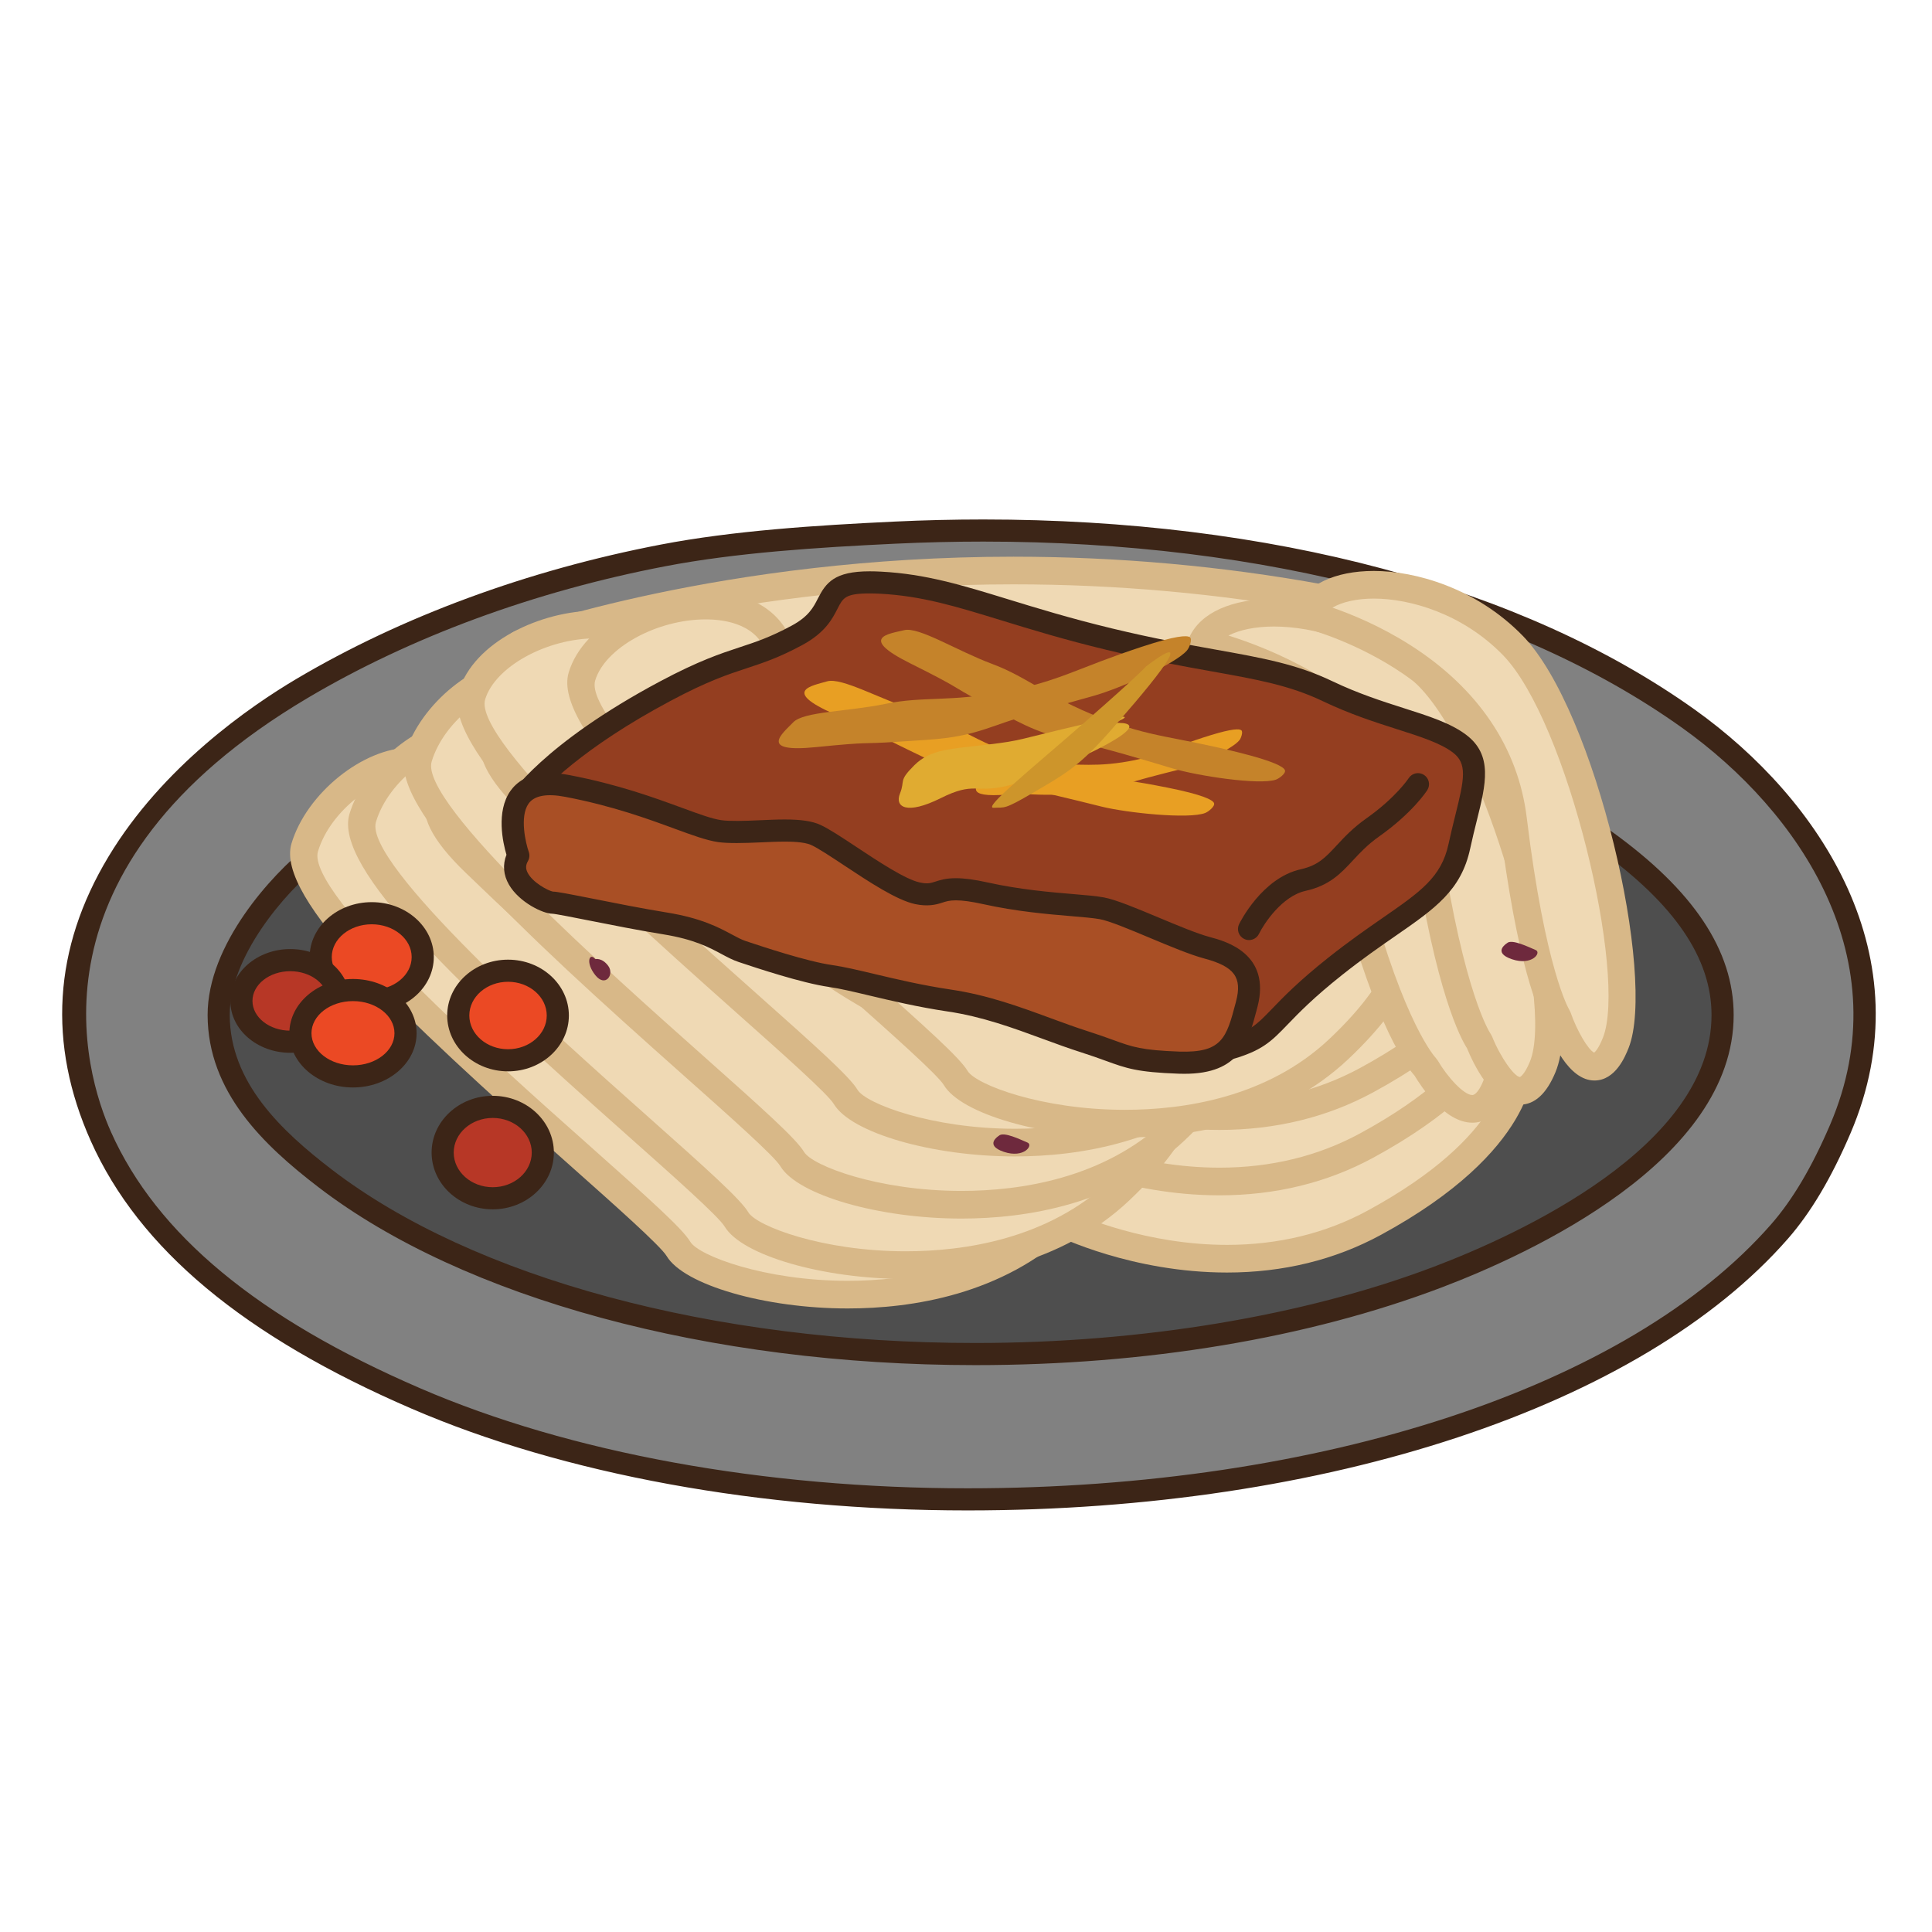 <?xml version="1.0" encoding="utf-8"?>
<!-- Generator: Adobe Illustrator 16.0.0, SVG Export Plug-In . SVG Version: 6.00 Build 0)  -->
<!DOCTYPE svg PUBLIC "-//W3C//DTD SVG 1.1//EN" "http://www.w3.org/Graphics/SVG/1.1/DTD/svg11.dtd">
<svg version="1.1" id="Layer_1" xmlns="http://www.w3.org/2000/svg" xmlns:xlink="http://www.w3.org/1999/xlink" x="0px" y="0px"
	 width="500px" height="500px" viewBox="0 0 500 500" enable-background="new 0 0 500 500" xml:space="preserve">
<g id="Layer_1_copy_92">
	<g>
		<g>
			<path fill="#4E4E4E" d="M464.658,271.186c0,52.365-96.456,94.826-215.438,94.826c-119.02,0-215.47-42.461-215.47-94.826
				c0-52.395,96.45-94.864,215.47-94.864C368.202,176.322,464.658,218.791,464.658,271.186z"/>
			<path fill="#3C2517" d="M249.22,368.876c-120.392,0-218.334-43.824-218.334-97.69c0-53.888,97.942-97.729,218.334-97.729
				c120.368,0,218.301,43.842,218.301,97.729C467.521,325.052,369.588,368.876,249.22,368.876z M249.22,179.184
				c-117.234,0-212.607,41.272-212.607,92.001c0,50.709,95.373,91.965,212.607,91.965c117.212,0,212.573-41.256,212.573-91.965
				C461.793,220.456,366.433,179.184,249.22,179.184z"/>
		</g>
		<g>
			<path fill="#818181" d="M231.538,137.848c82.994-3.948,156.828,13.476,205.428,48.15c27.424,19.575,59.476,59.08,39.309,106.179
				c-3.819,8.919-8.938,18.763-15.725,26.531c-64.309,73.519-245.374,89.621-352.859,43.235c-36.9-15.922-67.872-37.161-81.57-67.81
				c-24.27-54.332,18.611-96.16,52.096-115.994c25.531-15.124,57.183-27.452,93.35-34.395
				C189.796,140.248,210.629,138.844,231.538,137.848z M172.556,183.054c-36.13,7.233-66.547,18.641-91.4,38.343
				c-9.601,7.619-24.601,24.977-24.562,41.3c0.041,19.229,14.987,32.638,27.518,42.24c64.971,49.858,199.133,59.276,287.995,25.566
				c27.197-10.332,73.702-33.702,73.702-67.809c0-19.653-15.688-34.611-30.461-45.236c-45.096-32.41-111.573-44.68-182.822-41.284
				C210.598,177.218,191.271,179.307,172.556,183.054z"/>
			<path fill="#3C2517" d="M250.399,390.895c-53.425,0-104.507-9.346-143.843-26.32c-43.427-18.737-70.59-41.396-83.052-69.271
				c-11.229-25.142-9.702-49.898,4.553-73.575c13.994-23.257,36.517-38.836,48.699-46.052
				c27.197-16.106,59.796-28.124,94.271-34.743c18.703-3.589,40.07-4.978,60.376-5.944c7.722-0.369,15.497-0.551,23.095-0.551
				c74.245,0,139.636,17.482,184.132,49.23c32.293,23.057,59.831,63.964,40.273,109.637c-4.95,11.553-10.249,20.478-16.199,27.285
				C424.768,363.958,343.418,390.895,250.399,390.895z M254.498,140.162c-7.508,0-15.189,0.187-22.825,0.548
				c-20.093,0.954-41.215,2.323-59.564,5.85c-33.838,6.495-65.796,18.268-92.431,34.044
				c-74.211,43.958-57.756,97.123-50.942,112.369c11.847,26.5,38.041,48.2,80.088,66.346c38.635,16.67,88.915,25.854,141.576,25.854
				c91.419,0,171.114-26.19,207.992-68.35c5.551-6.347,10.538-14.779,15.25-25.772c18.223-42.553-7.857-80.965-38.338-102.717
				C391.769,157.268,327.561,140.162,254.498,140.162z M252.434,353.293C252.434,353.293,252.438,353.293,252.434,353.293
				c-68.888,0-132.461-17.227-170.066-46.086c-14.135-10.838-28.593-24.602-28.638-44.507
				c-0.042-18.312,16.761-36.488,25.652-43.544c23.437-18.585,52.867-30.948,92.613-38.908c18.13-3.63,37.322-5.833,60.396-6.937
				c7.646-0.362,15.303-0.548,22.75-0.548c67.331,0,123.305,14.655,161.878,42.373c21.298,15.32,31.65,30.875,31.65,47.562
				c0,37.718-52.835,61.854-75.547,70.482C338.438,346.336,296.702,353.293,252.434,353.293z M255.141,178.49
				c-7.357,0-14.926,0.186-22.481,0.541c-22.777,1.086-41.697,3.254-59.541,6.833c-38.826,7.774-67.479,19.778-90.181,37.774
				c-9.458,7.508-23.517,24.102-23.482,39.049c0.038,17.422,13.366,29.986,26.395,39.979c36.64,28.114,98.914,44.899,166.585,44.899
				c42.961,0,85.1-7.008,118.652-19.736c21.605-8.205,71.855-30.979,71.855-65.133c0-14.707-9.573-28.748-29.27-42.911
				C376.082,192.77,321.266,178.49,255.141,178.49z"/>
		</g>
	</g>
	<g>
		<path fill="#EFD9B4" d="M274.782,316.436c0,0,42.294,20.965,80.892,0c38.59-20.965,37.571-40.531,37.571-40.531
			s-1.093-25.617-11.14-10.432c-10.048,15.193-21.675,31.055-37.536,32.641c-15.861,1.584-46.481,4.627-50.247,3.313
			C290.559,300.105,257.87,299.334,274.782,316.436z"/>
		<path fill="#D8B888" d="M317.549,329.331c-24.521,0-43.555-9.291-44.352-9.688l-0.537-0.265l-0.422-0.424
			c-5.172-5.228-6.934-9.933-5.244-13.983c2.812-6.734,14.029-7.738,20.462-7.738c2.765,0,6.328,0.213,8.049,0.816l0,0
			c0.038,0,0.722,0.12,2.866,0.12c9.624,0,33.185-2.353,45.843-3.616c14.204-1.42,25.033-16.117,34.907-31.052
			c1.823-2.757,4.691-6.415,8.565-6.415c7.251,0,8.833,11.693,9.133,18.668c0.045,0.857,0.676,22.036-39.439,43.831
			C345.47,326.052,332.065,329.331,317.549,329.331z M276.9,313.475c3.146,1.444,20.029,8.698,40.647,8.698
			c13.312,0,25.562-2.989,36.415-8.881c35.629-19.354,35.706-37.08,35.702-37.256c-0.2-4.576-1.237-9.683-2.261-11.478
			c-0.414,0.391-1.211,1.221-2.313,2.889c-10.825,16.369-22.841,32.492-40.167,34.229c-12.782,1.273-36.573,3.648-46.554,3.648
			c-3.283,0-4.454-0.252-5.228-0.523c-0.42-0.125-2.479-0.414-5.688-0.414c-8.595,0-13.28,1.951-13.854,3.338
			C273.35,308.332,273.783,310.207,276.9,313.475z"/>
	</g>
	<g>
		<path fill="#EFD9B4" d="M272.831,296.457c0,0,42.29,20.96,80.889,0c38.595-20.968,37.57-40.533,37.57-40.533
			s-1.089-25.618-11.139-10.432c-10.048,15.189-21.676,31.051-37.536,32.641c-15.858,1.583-46.479,4.622-50.247,3.309
			C288.604,280.122,255.915,279.354,272.831,296.457z"/>
		<path fill="#D8B888" d="M315.595,309.35c-24.521,0-43.555-9.295-44.353-9.688l-0.537-0.268l-0.418-0.424
			c-5.172-5.229-6.938-9.937-5.247-13.986c2.812-6.732,14.028-7.734,20.465-7.734c2.761,0,6.329,0.21,8.046,0.816l0,0
			c0.042,0,0.725,0.117,2.868,0.117c9.622,0,33.182-2.353,45.841-3.613c14.203-1.42,25.032-16.12,34.906-31.055
			c1.823-2.753,4.695-6.412,8.566-6.412c7.254,0,8.836,11.698,9.133,18.668c0.044,0.854,0.676,22.031-39.439,43.826
			C343.515,306.07,330.11,309.35,315.595,309.35z M274.945,293.494c3.15,1.441,20.029,8.697,40.648,8.697
			c13.311,0,25.562-2.988,36.415-8.883c35.629-19.354,35.706-37.078,35.706-37.259c-0.204-4.569-1.238-9.676-2.263-11.472
			c-0.413,0.39-1.214,1.217-2.316,2.885c-10.82,16.369-22.84,32.496-40.166,34.229c-12.783,1.276-36.574,3.647-46.552,3.647
			c-3.285,0-4.453-0.251-5.229-0.521c-0.422-0.125-2.479-0.414-5.686-0.414c-8.6,0-13.279,1.951-13.859,3.338
			C271.395,288.35,271.827,290.227,274.945,293.494z"/>
	</g>
	<g>
		<path fill="#EFD9B4" d="M272.831,279.527c0,0,42.29,20.969,80.889,0c38.595-20.959,37.57-40.523,37.57-40.523
			s-1.089-25.618-11.139-10.432c-10.048,15.188-21.676,31.055-37.536,32.637c-15.858,1.586-46.479,4.63-50.247,3.311
			C288.604,263.205,255.915,262.434,272.831,279.527z"/>
		<path fill="#D8B888" d="M315.595,292.425c-24.521,0-43.555-9.294-44.353-9.687l-0.537-0.269l-0.418-0.427
			c-5.172-5.223-6.938-9.928-5.247-13.977c2.812-6.735,14.03-7.742,20.476-7.742c2.754,0,6.314,0.217,8.032,0.812
			c-0.03-0.021,0.53,0.124,2.89,0.124c9.716,0,34.103-2.444,45.818-3.616c14.204-1.42,25.036-16.116,34.91-31.051
			c1.823-2.751,4.695-6.416,8.566-6.416c7.254,0,8.836,11.697,9.133,18.671c0.044,0.858,0.676,22.033-39.439,43.824
			C343.515,289.146,330.11,292.425,315.595,292.425z M274.945,276.57c3.146,1.441,20.029,8.697,40.648,8.697
			c13.311,0,25.562-2.986,36.415-8.885c35.616-19.343,35.716-37.022,35.706-37.194c-0.204-4.623-1.238-9.735-2.263-11.531
			c-0.413,0.389-1.214,1.216-2.316,2.885c-10.825,16.368-22.843,32.495-40.166,34.227c-12.742,1.275-36.461,3.65-46.534,3.65
			c-3.299,0-4.471-0.252-5.25-0.523c-0.414-0.119-2.469-0.414-5.67-0.414c-8.605,0-13.291,1.955-13.871,3.342
			C271.395,271.426,271.827,273.302,274.945,276.57z"/>
	</g>
	<g>
		<path fill="#EFD9B4" d="M267.979,263.908c0,0,42.294,20.968,80.887,0c38.595-20.967,37.57-40.525,37.57-40.525
			s-1.089-25.625-11.139-10.432c-10.042,15.189-21.674,31.048-37.536,32.633c-15.857,1.59-46.479,4.623-50.247,3.31
			C283.751,247.581,251.061,246.808,267.979,263.908z"/>
		<path fill="#D8B888" d="M310.739,276.809c-24.521,0-43.556-9.297-44.351-9.693l-0.535-0.268l-0.422-0.42
			c-5.17-5.232-6.936-9.937-5.242-13.986c2.811-6.732,14.027-7.739,20.463-7.739c2.763,0,6.324,0.214,8.045,0.817
			c0,0.003,0.555,0.121,2.871,0.121c9.684,0,34.103-2.441,45.838-3.614c14.203-1.423,25.032-16.117,34.904-31.051
			c1.822-2.754,4.694-6.419,8.569-6.419c7.251,0,8.833,11.701,9.13,18.671c0.044,0.855,0.676,22.033-39.437,43.826
			C338.661,273.527,325.261,276.809,310.739,276.809z M270.092,260.95c3.146,1.44,20.029,8.702,40.647,8.702
			c13.312,0,25.565-2.993,36.42-8.885c35.626-19.357,35.704-37.082,35.701-37.257c-0.198-4.571-1.234-9.677-2.263-11.477
			c-0.414,0.39-1.209,1.217-2.315,2.889c-10.825,16.365-22.839,32.492-40.166,34.223c-12.759,1.276-36.509,3.65-46.548,3.65
			c-3.285,0-4.455-0.252-5.233-0.521c-0.416-0.129-2.472-0.418-5.683-0.418c-8.596,0-13.282,1.955-13.86,3.342
			C266.54,255.807,266.979,257.678,270.092,260.95z"/>
	</g>
	<g>
		<path fill="#EFD9B4" d="M266.93,249.935c0,0,42.294,20.967,80.889,0c38.598-20.96,37.568-40.524,37.568-40.524
			s-1.089-25.622-11.134-10.432c-10.047,15.189-21.678,31.052-37.537,32.634c-15.859,1.589-46.479,4.63-50.249,3.309
			C282.704,233.608,250.013,232.835,266.93,249.935z"/>
		<path fill="#D8B888" d="M309.692,262.835c-24.521,0-43.558-9.297-44.354-9.69l-0.534-0.269l-0.42-0.425
			c-5.172-5.226-6.938-9.932-5.244-13.979c2.811-6.733,14.032-7.74,20.473-7.74c2.757,0,6.318,0.215,8.035,0.814
			c-0.037-0.01,0.531,0.121,2.883,0.121c9.722,0,34.108-2.441,45.83-3.613c14.199-1.42,25.031-16.117,34.905-31.051
			c1.822-2.755,4.691-6.416,8.566-6.416c7.251,0,8.833,11.697,9.13,18.668c0.043,0.855,0.682,22.033-39.438,43.828
			C337.612,259.555,324.212,262.835,309.692,262.835z M269.042,246.978c3.147,1.444,20.03,8.702,40.65,8.702
			c13.313,0,25.565-2.992,36.419-8.885c35.614-19.348,35.711-37.026,35.705-37.202c-0.204-4.623-1.241-9.732-2.267-11.529
			c-0.413,0.394-1.21,1.217-2.312,2.886c-10.825,16.368-22.845,32.492-40.166,34.223c-12.742,1.276-36.464,3.65-46.541,3.65
			c-3.297,0-4.469-0.251-5.244-0.521c-0.418-0.125-2.473-0.414-5.674-0.414c-8.605,0-13.291,1.955-13.87,3.341
			C265.492,241.834,265.93,243.709,269.042,246.978z"/>
	</g>
	<g>
		<path fill="#EFD9B4" d="M118.297,209.548c0,0-36.617-3.992-10.327,21.36c26.284,25.346,85.436,81.678,115.48,76.979
			c30.041-4.688,78.864-24.099,32.856-65.092c0,0,9.078-21.594,22.221,0c13.145,21.6,29.42,41.628-3.756,72.921
			c-33.171,31.292-93.197,17.527-99.175,7.509C169.62,313.21,73.23,238.104,78.863,219.322
			C84.497,200.547,115.169,185.378,118.297,209.548z"/>
		<path fill="#D8B888" d="M219.372,338.627c-21.371,0-42.387-6.087-46.848-13.568c-1.558-2.604-13.428-13.162-24.911-23.365
			c-43.473-38.647-76.396-69.329-72.176-83.396c3.895-12.987,18.567-24.805,30.785-24.805c8.643,0,14.341,5.686,15.62,15.597
			l0.586,4.503l-4.516-0.483c-0.021-0.003-1.969-0.21-4.551-0.21c-6.916,0-10.659,1.469-11.21,2.837
			c-0.136,0.338-1.063,3.565,8.303,12.594c21.627,20.856,79.078,76.257,109.286,76.257c1.103,0,2.163-0.078,3.154-0.234
			c19.502-3.043,43.788-11.738,48.058-26.225c2.706-9.193-3.021-20.182-17.027-32.661l-1.905-1.7l0.988-2.358
			c0.51-1.207,5.209-11.79,13.917-11.79c5.157,0,10.091,3.81,14.659,11.318c0.886,1.451,1.782,2.899,2.68,4.34
			c12.195,19.623,26.021,41.859-7.037,73.041C259.436,335.105,235.944,338.627,219.372,338.627z M106.223,200.647
			c-8.164,0-20.654,8.791-23.933,19.706c-3.239,10.811,46.279,54.834,70.085,75.991c15.882,14.121,24.266,21.65,26.292,25.047
			c2.12,3.555,19.186,10.08,40.705,10.08c15.274,0,36.86-3.187,52.944-18.355c28.799-27.172,18.172-44.264,5.869-64.059
			c-0.906-1.461-1.817-2.927-2.715-4.398c-3.095-5.082-6.13-7.881-8.546-7.881c-2.485,0-4.806,2.961-6.174,5.23
			c14.728,13.767,20.468,26.591,17.065,38.144c-5.207,17.678-31.214,27.744-53.815,31.274c-1.358,0.21-2.789,0.32-4.261,0.32
			c-29.331,0-76.469-41.828-114.257-78.261c-8.945-8.625-12.114-15.117-9.97-20.426c1.958-4.854,7.963-7.315,17.848-7.315
			c0.117,0,0.231,0,0.345,0.003C112.339,202.319,109.864,200.647,106.223,200.647z"/>
	</g>
	<g>
		<path fill="#EFD9B4" d="M155.681,240.155c0,0-50.188-9.102-13.77-36.302c31.875-23.809,88.251-24.557,95.764-22.026
			c0,0,113.914,16.831,125.185,15.048c11.263-1.786,10.635,20.747,10.635,20.747s-33.798,5.637-46.943,1.875
			c-13.145-3.754-76.357-11.38-89.499-8.505c-13.146,2.868-47.571,3.5-53.205,10.387
			C178.212,228.264,155.681,240.155,155.681,240.155z"/>
		<path fill="#D8B888" d="M156.258,243.896l-1.22-0.221c-2.692-0.489-26.411-5.161-29.609-18.743
			c-1.755-7.471,3.068-15.528,14.342-23.946c23.441-17.507,60.964-23.719,85.972-23.719c3.455,0,9.577,0.138,12.729,1.062
			c5.909,0.873,102.924,15.1,121.934,15.1c1.206,0,1.728-0.065,1.896-0.09c3.605-0.568,6.647,0.51,9.039,2.972
			c5.98,6.15,5.775,19.871,5.733,21.416l-0.083,2.944l-2.906,0.486c-0.786,0.131-19.468,3.212-34.64,3.212
			c-5.969,0-10.508-0.465-13.876-1.43c-10.684-3.051-57.327-8.999-79.333-8.999c-4.878,0-7.271,0.297-8.422,0.548
			c-4.472,0.976-11.177,1.693-18.275,2.448c-11.241,1.196-30.055,3.203-32.92,6.708c-5.926,7.24-26.894,18.424-29.269,19.675
			L156.258,243.896z M225.742,184.423c-23.91,0-59.654,5.836-81.691,22.295c-8.652,6.464-12.686,12.189-11.655,16.568
			c1.683,7.17,16.259,11.714,22.729,13.107c6.802-3.661,21.946-12.383,25.952-17.279c4.396-5.381,17.786-7.17,37.702-9.297
			c6.901-0.731,13.414-1.424,17.505-2.32c2.204-0.479,5.459-0.714,9.95-0.714c22.959,0,70.008,6.047,81.302,9.274
			c2.679,0.765,6.688,1.154,11.907,1.154c11.065,0,24.519-1.779,30.427-2.65c-0.236-4.709-1.278-10.815-3.664-13.263
			c-0.812-0.834-1.646-1.079-2.789-0.889c-0.748,0.117-1.738,0.175-3.013,0.175c-20.03,0-119.048-14.593-123.254-15.213l-0.62-0.148
			C235.709,184.944,232.399,184.423,225.742,184.423z"/>
	</g>
	<g>
		<path fill="#EFD9B4" d="M162.909,271.786c0,0-22.878-36.092,2.788-49.861c25.661-13.772,80.736-10.794,93.259-6.65
			c12.517,4.144,53.201,9.036,70.725,10.032c17.522,1,51.325,3.506,54.455,3.506c3.127,0,21.699,6.674-5.426,15.542
			c-27.121,8.863-64.358-3.655-88.925-4.91c-24.572-1.244-55.241-4.065-76.525,2.351c-21.275,6.416-30.665,2.662-30.665,17.058
			C182.595,273.244,162.909,271.786,162.909,271.786z"/>
		<path fill="#D8B888" d="M164.399,275.406c-1.097,0-1.756-0.053-1.756-0.053l-1.782-0.139l-0.976-1.514
			c-0.552-0.871-13.508-21.592-8.984-38.821c1.842-7.012,6.25-12.432,13.104-16.11c17.081-9.17,44.393-10.539,59.147-10.539
			c15.248,0,30.431,1.5,36.926,3.65c11.65,3.851,51.164,8.792,69.809,9.85c8.576,0.493,21.051,1.341,31.923,2.083
			c10.723,0.727,20.853,1.419,22.325,1.419c2.706,0,11.644,2.6,12.604,8.64c1.134,7.115-9.114,11.332-16.92,13.883
			c-6.852,2.24-14.614,3.327-23.736,3.327c-13.397,0.003-27.141-2.316-40.436-4.558c-9.493-1.606-18.464-3.117-26.044-3.503
			c-3.028-0.155-6.147-0.334-9.334-0.513c-10.226-0.583-20.799-1.186-31.183-1.186c-14.71,0-26.09,1.275-34.793,3.899
			c-6.138,1.851-11.334,2.879-15.502,3.71c-11.191,2.222-12.621,2.778-12.621,9.919
			C186.173,271.059,174.923,275.406,164.399,275.406z M223.153,215.389c-23.967,0-44.293,3.533-55.762,9.687
			c-5.1,2.733-8.227,6.533-9.56,11.607c-3.101,11.759,4.409,26.674,7.149,31.562c5.502-0.091,14.035-1.499,14.035-9.392
			c0-13.292,7.708-14.824,18.382-16.94c4.022-0.8,9.021-1.79,14.827-3.544c9.518-2.865,21.233-4.203,36.863-4.203
			c10.587,0,21.265,0.606,31.593,1.196c3.168,0.18,6.271,0.359,9.287,0.51c7.998,0.407,17.164,1.956,26.874,3.592
			c12.999,2.197,26.44,4.465,39.241,4.461c8.354,0,15.394-0.969,21.513-2.972c9.449-3.088,11.566-5.409,11.99-6.036
			c-0.783-1.031-4.169-2.445-5.503-2.531h-0.004c-1.603,0-9.3-0.517-22.755-1.434c-10.851-0.738-23.289-1.59-31.85-2.076
			c-17.303-0.983-58.497-5.857-71.645-10.204C252.896,217.043,239.401,215.389,223.153,215.389z"/>
	</g>
	<g>
		<path fill="#EFD9B4" d="M133.303,201.912c0,0-36.62-3.992-10.329,21.354c26.29,25.349,85.436,81.681,115.483,76.986
			c30.045-4.691,78.86-24.095,32.854-65.088c0,0,9.078-21.605,22.224,0c13.146,21.594,29.421,41.621-3.755,72.917
			c-33.174,31.292-93.198,17.521-99.175,7.508c-5.979-10.016-102.37-85.121-96.736-103.902
			C99.5,192.914,130.172,177.742,133.303,201.912z"/>
		<path fill="#D8B888" d="M234.379,330.989c-21.368,0-42.384-6.087-46.848-13.565c-1.558-2.609-13.425-13.158-24.905-23.359
			c-43.481-38.653-76.401-69.339-72.185-83.405c3.894-12.983,18.566-24.804,30.784-24.804c8.646,0,14.338,5.685,15.624,15.6
			l0.583,4.502l-4.517-0.486c-0.017-0.003-1.968-0.21-4.554-0.21c-6.916,0-10.656,1.472-11.207,2.838
			c-0.136,0.341-1.066,3.568,8.3,12.593c21.634,20.857,79.096,76.258,109.292,76.258c1.103,0,2.166-0.076,3.154-0.235
			c19.502-3.044,43.786-11.736,48.055-26.217c2.71-9.193-3.02-20.182-17.027-32.662l-1.904-1.703l0.988-2.355
			c0.506-1.207,5.204-11.794,13.918-11.794c5.156,0,10.09,3.809,14.661,11.317c0.886,1.455,1.785,2.903,2.683,4.345
			c12.193,19.62,26.015,41.855-7.041,73.038C274.445,327.465,250.95,330.989,234.379,330.989z M121.226,193.011
			c-8.159,0-20.657,8.792-23.929,19.703c-3.246,10.814,46.282,54.838,70.084,75.996c15.882,14.121,24.264,21.646,26.294,25.045
			c2.12,3.552,19.188,10.077,40.704,10.077c15.275,0,36.863-3.186,52.946-18.354c28.797-27.166,18.17-44.26,5.87-64.05
			c-0.909-1.465-1.823-2.931-2.717-4.406c-3.096-5.085-6.129-7.881-8.549-7.881c-2.486,0-4.811,2.958-6.176,5.23
			c14.73,13.769,20.471,26.59,17.064,38.148c-5.202,17.67-31.211,27.739-53.812,31.271c-1.357,0.21-2.789,0.315-4.262,0.315
			c-29.323,0-76.465-41.823-114.256-78.264c-8.946-8.622-12.117-15.11-9.973-20.423c1.958-4.854,7.964-7.312,17.844-7.312
			c0.117,0,0.238,0,0.348,0C127.342,194.687,124.867,193.011,121.226,193.011z"/>
	</g>
	<g>
		<path fill="#EFD9B4" d="M147.719,186.292c0,0-36.611-3.999-10.324,21.35c26.287,25.352,85.435,81.685,115.477,76.988
			c30.044-4.698,78.868-24.104,32.86-65.095c0,0,9.078-21.598,22.22,0c13.145,21.595,29.421,41.621-3.754,72.921
			c-33.175,31.296-93.199,17.517-99.174,7.509c-5.979-10.02-102.365-85.122-96.736-103.9
			C113.924,177.287,144.593,162.118,147.719,186.292z"/>
		<path fill="#D8B888" d="M248.803,315.365c-21.371,0-42.386-6.086-46.852-13.565c-1.561-2.61-13.438-13.17-24.921-23.378
			c-43.474-38.642-76.389-69.318-72.169-83.38c3.898-12.986,18.571-24.812,30.786-24.812c8.646,0,14.337,5.688,15.623,15.603
			l0.582,4.502l-4.519-0.486c-0.018-0.003-1.972-0.21-4.561-0.21c-6.905,0-10.647,1.472-11.198,2.833
			c-0.138,0.338-1.062,3.562,8.302,12.598c21.633,20.857,79.085,76.256,109.284,76.256c1.107,0,2.165-0.077,3.162-0.233
			c19.501-3.048,43.789-11.749,48.054-26.231c2.706-9.19-3.021-20.177-17.026-32.657l-1.906-1.7l0.99-2.355
			c0.506-1.207,5.207-11.793,13.916-11.793c5.156,0,10.086,3.809,14.657,11.317c0.888,1.455,1.786,2.903,2.685,4.344
			c12.192,19.62,26.014,41.855-7.041,73.042C288.861,311.84,265.375,315.365,248.803,315.365z M135.647,177.387
			c-8.162,0-20.654,8.791-23.933,19.708c-3.237,10.812,46.275,54.826,70.069,75.975c15.893,14.131,24.28,21.66,26.311,25.061
			c2.121,3.555,19.187,10.076,40.708,10.076c15.275,0,36.856-3.186,52.939-18.354c28.8-27.17,18.172-44.263,5.871-64.056
			c-0.91-1.464-1.824-2.93-2.719-4.405c-3.095-5.082-6.129-7.881-8.546-7.881c-2.354,0-4.709,2.803-6.178,5.23
			c14.729,13.765,20.472,26.586,17.069,38.143c-5.206,17.674-31.214,27.744-53.819,31.278c-1.352,0.211-2.785,0.319-4.261,0.319
			c-29.324,0-76.465-41.824-114.248-78.264c-8.947-8.625-12.118-15.117-9.971-20.426c1.958-4.851,7.957-7.312,17.831-7.312
			c0.123,0,0.24,0,0.358,0C141.759,179.062,139.287,177.387,135.647,177.387z"/>
	</g>
	<g>
		<path fill="#EFD9B4" d="M134.678,166.624c0,0,90.571-33.168,207.362-11.801c116.789,21.364-15.611,67.498-15.611,67.498
			S104.671,184.612,134.678,166.624z"/>
		<path fill="#D8B888" d="M326.736,226l-0.91-0.151c-0.477-0.083-48.358-8.253-96.063-18.647
			c-98.663-21.498-100.473-31.114-101.342-35.736c-0.331-1.766-0.204-5.141,4.415-7.912l0.611-0.29
			c0.523-0.193,53.29-19.192,128.833-19.192c27.121,0,54.17,2.434,80.399,7.229c33.418,6.116,50.109,14.952,51.044,27.021
			c1.783,23.036-59.162,44.955-66.119,47.375L326.736,226z M135.571,170.389c1.248,2.258,11.703,11.573,96.749,30.048
			c43.573,9.467,87.018,17.03,93.799,18.199c24.288-8.587,61.481-26.666,60.473-39.766c-0.363-4.645-6.713-13.487-45.197-20.53
			c-25.809-4.72-52.426-7.113-79.114-7.113c-71.062,0-121.465,17.038-126.036,18.637
			C135.905,170.085,135.695,170.265,135.571,170.389z"/>
	</g>
	<g>
		<path fill="#EFD9B4" d="M174.062,176.194c0,0-26.526,15.441-0.239,40.794c26.287,25.349,62.845,56.253,92.887,51.558
			c30.047-4.698,78.866-24.105,32.86-65.096c0,0,9.076-21.598,22.219,0c13.145,21.595,29.42,41.622-3.754,72.921
			c-33.178,31.296-93.199,17.518-99.173,7.508c-5.979-10.018-102.367-85.121-96.736-103.899
			C127.763,161.201,170.932,152.021,174.062,176.194z"/>
		<path fill="#D8B888" d="M262.641,299.279c-21.371,0-42.387-6.086-46.851-13.566c-1.561-2.609-13.438-13.169-24.922-23.38
			c-43.473-38.639-76.389-69.315-72.169-83.377c3.878-12.917,21.422-20.909,35.465-20.909c13.248,0,22.011,6.612,23.448,17.689
			l0.3,2.358l-2.051,1.193c-0.08,0.048-8.942,5.381-9.98,14.234c-0.758,6.461,2.751,13.49,10.429,20.892
			c22.716,21.908,56.152,51.028,84.122,51.028c1.957,0,3.885-0.147,5.727-0.435c19.506-3.047,43.793-11.748,48.058-26.231
			c2.705-9.191-3.02-20.178-17.026-32.658l-1.906-1.7l0.988-2.355c0.506-1.209,5.21-11.793,13.919-11.793
			c5.156,0,10.09,3.809,14.657,11.317c0.887,1.455,1.786,2.903,2.684,4.344c12.191,19.62,26.018,41.856-7.04,73.042
			C302.7,295.756,279.213,299.279,262.641,299.279z M154.164,165.204c-12.716,0-26.081,7.384-28.608,15.807
			c-3.24,10.812,46.272,54.825,70.067,75.976c15.892,14.131,24.28,21.66,26.311,25.06c2.119,3.556,19.185,10.076,40.707,10.076
			c15.276,0,36.857-3.185,52.938-18.353c28.802-27.17,18.172-44.264,5.872-64.059c-0.91-1.461-1.823-2.927-2.717-4.402
			c-3.098-5.082-6.131-7.881-8.547-7.881c-2.484,0-4.807,2.958-6.175,5.23c14.729,13.766,20.469,26.586,17.064,38.142
			c-5.205,17.675-31.214,27.746-53.813,31.278c-2.209,0.345-4.507,0.521-6.834,0.521c-30.558,0-65.479-30.27-89.092-53.037
			c-9.398-9.064-13.621-18.13-12.559-26.949c1.119-9.25,7.787-15.393,11.316-18.037C167.833,166.479,159.3,165.204,154.164,165.204z
			"/>
	</g>
	<g>
		<path fill="#EFD9B4" d="M202.538,171.295c0,0-26.525,15.441-0.237,40.793c26.287,25.346,62.844,56.25,92.889,51.553
			c30.044-4.695,78.863-24.101,32.856-65.094c0,0,9.076-21.599,22.219,0c13.146,21.598,29.426,41.625-3.753,72.924
			c-33.175,31.293-93.199,17.516-99.174,7.508c-5.979-10.021-102.365-85.125-96.736-103.898
			C156.238,156.306,199.407,147.125,202.538,171.295z"/>
		<path fill="#D8B888" d="M291.116,294.375c-21.371,0-42.385-6.08-46.851-13.562c-1.561-2.611-13.438-13.172-24.921-23.381
			c-43.474-38.642-76.386-69.316-72.169-83.383c3.878-12.912,21.421-20.906,35.464-20.906c13.248,0,22.012,6.616,23.448,17.692
			l0.3,2.354l-2.051,1.196c-0.079,0.045-8.942,5.385-9.98,14.231c-0.758,6.46,2.751,13.49,10.429,20.892
			c22.716,21.905,56.152,51.032,84.122,51.032c1.959,0,3.886-0.147,5.727-0.438c19.505-3.047,43.792-11.745,48.058-26.228
			c2.707-9.191-3.021-20.178-17.025-32.658l-1.908-1.7l0.99-2.361c0.508-1.204,5.208-11.787,13.917-11.787
			c5.157,0,10.091,3.806,14.659,11.315c0.887,1.458,1.785,2.902,2.682,4.347c12.193,19.62,26.019,41.86-7.04,73.041
			C331.177,290.854,307.689,294.375,291.116,294.375z M182.64,160.301c-12.716,0-26.081,7.388-28.607,15.807
			c-3.241,10.808,46.271,54.822,70.066,75.979c15.896,14.128,24.28,21.66,26.311,25.06c2.119,3.552,19.186,10.074,40.707,10.074
			c15.275,0,36.856-3.183,52.938-18.352c28.802-27.169,18.172-44.266,5.872-64.057c-0.911-1.462-1.824-2.93-2.718-4.402
			c-3.095-5.085-6.126-7.881-8.546-7.881c-2.485,0-4.806,2.961-6.175,5.229c14.728,13.766,20.468,26.587,17.063,38.14
			c-5.204,17.67-31.213,27.749-53.813,31.282c-2.209,0.346-4.505,0.521-6.832,0.521c-30.56,0-65.481-30.269-89.093-53.035
			c-9.398-9.063-13.621-18.13-12.559-26.953c1.119-9.243,7.79-15.39,11.317-18.041C196.309,161.577,187.775,160.301,182.64,160.301z
			"/>
	</g>
	<g>
		<path fill="#EFD9B4" d="M147.582,217.35c31.875-23.808,77.927-23.422,85.435-20.891c0,0,113.918,16.827,125.188,15.041
			c11.263-1.782,10.636,20.754,10.636,20.754s-33.799,5.633-46.942,1.872c-13.146-3.754-76.357-11.38-89.503-8.504
			c-13.142,2.869-55.846,6.164-61.479,13.052"/>
		<path fill="#D8B888" d="M173.683,240.938l-5.54-4.533c4.517-5.52,21.978-8.289,46.147-11.601c7.302-1,13.604-1.861,17.341-2.678
			c14.042-3.069,77.723,4.695,91.251,8.56c9.174,2.627,31.382,0.145,42.328-1.485c-0.252-4.644-1.297-11.222-3.902-13.504
			c-0.714-0.631-1.477-0.824-2.545-0.662c-11.47,1.848-114.552-13.307-126.266-15.034l-0.62-0.148
			c-5.39-1.816-50.593-3.206-82.154,20.368l-4.282-5.736c32.248-24.084,79.026-24.278,88.373-21.523
			c45.583,6.729,115.976,16.266,123.829,15.007c3.155-0.493,6.067,0.31,8.396,2.354c6.632,5.826,6.424,20.392,6.381,22.029
			l-0.084,2.948l-2.908,0.486c-1.406,0.234-34.756,5.723-48.514,1.786c-12.477-3.565-75.234-11.191-87.751-8.45
			c-4.017,0.872-10.453,1.754-17.899,2.775C201.811,233.739,176.768,237.17,173.683,240.938z"/>
	</g>
	<g>
		<path fill="#EFD9B4" d="M283.884,188.378c0,0,57.158,6.86,66.897,43.23c9.732,36.367,18.191,44.617,18.191,44.617
			s11.854,20.485,18.199,4.894c6.347-15.583-18.065-74.386-40.627-89.399C323.526,176.394,288.932,177.546,283.884,188.378z"/>
		<path fill="#D8B888" d="M381.034,290.549L381.034,290.549c-7.157,0-13.314-9.441-14.941-12.169
			c-1.969-2.192-9.862-12.575-18.769-45.848c-9.004-33.64-63.319-40.538-63.867-40.607l-4.902-0.587l2.086-4.475
			c2.984-6.398,12.817-10.222,26.311-10.222c14.66,0,30.2,4.52,41.577,12.098c10.832,7.205,22.964,24.418,32.446,46.027
			c7.259,16.534,13.565,37.746,9.514,47.702C387.766,289.146,383.844,290.549,381.034,290.549z M292.105,186.144
			c16.537,3.382,54.028,14.276,62.131,44.538c9.189,34.337,17.198,42.941,17.273,43.021l0.56,0.729
			c2.465,4.24,6.751,8.963,8.965,8.963c0.83,0,1.916-1.389,2.826-3.627c5.329-13.086-16.807-70.104-39.298-85.068
			c-10.25-6.823-24.312-10.897-37.612-10.897C300.463,183.8,295.48,184.775,292.105,186.144z"/>
	</g>
	<g>
		<path fill="#EFD9B4" d="M311.092,166.317c0,0,52.163,11.246,58.361,52.384c6.202,41.146,13.373,50.867,13.373,50.867
			s9.363,23.57,16.398,6.6c7.036-16.969-10.986-84.029-30.639-102.184C348.538,155.461,316.565,154.568,311.092,166.317z"/>
		<path fill="#D8B888" d="M393.365,285.889h-0.004c-7.096-0.004-12.128-10.75-13.714-14.632
			c-1.593-2.472-8.061-14.379-13.735-52.018c-5.75-38.177-55.083-49.316-55.58-49.423l-4.373-0.951l1.889-4.058
			c2.908-6.241,10.874-9.818,21.854-9.818c11.411,0,28.256,4.302,41.315,16.368c17.855,16.496,40.348,84.879,31.516,106.178
			C400.232,283.079,397.146,285.889,393.365,285.889z M317.924,164.483c5.279,1.652,13.376,4.644,21.811,9.501
			c19.054,10.97,30.555,26.25,33.257,44.187c5.906,39.167,12.649,49.185,12.714,49.274l0.445,0.8
			c2.227,5.573,5.81,10.407,7.202,10.487c0.104-0.045,1.183-0.594,2.567-3.935c6.566-15.838-11.312-81.143-29.763-98.187
			c-11.542-10.663-26.4-14.466-36.456-14.466C324.905,162.146,320.762,163.008,317.924,164.483z"/>
	</g>
	<g>
		<path fill="#EFD9B4" d="M338.423,159.036c0,0,48.085,11.56,53.136,52.95c5.047,41.394,11.519,51.202,11.519,51.202
			s8.268,23.744,15.073,6.717c6.798-17.021-8.753-84.528-26.637-102.875C373.263,148.308,343.688,147.246,338.423,159.036z"/>
		<path fill="#D8B888" d="M412.636,279.632L412.636,279.632c-6.705,0-11.112-10.149-12.811-14.911
			c-1.431-2.484-7.205-14.469-11.821-52.305c-4.682-38.384-49.968-49.792-50.421-49.898l-4.18-1.017l1.752-3.923
			c2.785-6.24,10.229-9.818,20.412-9.818c10.711,0,26.45,4.406,38.509,16.771c18.979,19.472,34.674,88.47,27.396,106.703
			C420.645,273.309,418.115,279.632,412.636,279.632z M344.839,157.254c4.888,1.689,12.397,4.757,20.183,9.719
			c17.484,11.142,27.89,26.559,30.09,44.579c4.798,39.353,10.924,49.612,10.981,49.709l0.365,0.748
			c1.68,4.806,4.576,9.716,6.109,10.414c0.307-0.241,1.168-1.112,2.259-3.847c6.364-15.941-9.074-81.812-25.877-99.049
			c-10.502-10.773-24.129-14.611-33.382-14.611C351.142,154.916,347.394,155.765,344.839,157.254z"/>
	</g>
	<g>
		<path fill="#6E293D" d="M315.876,261.698c-0.898,0.187-4.908,1.661-3.906,4.224c1.004,2.555,2.556,1.594,3.906-0.855
			C317.232,262.615,315.876,261.698,315.876,261.698z"/>
	</g>
	<g>
		<path fill="#6E293D" d="M352.082,227.096c0,0-9.636,4.379-5.954,6.392c3.679,2.01,5.954-1.689,5.954-4.037
			C352.082,227.096,352.082,227.096,352.082,227.096z"/>
	</g>
	<g>
		<path fill="#6E293D" d="M370.251,192.559c0,0-3.91,2.393,1.319,4.141c5.231,1.754,7.705-1.748,6.104-2.396
			C376.079,193.655,371.463,191.312,370.251,192.559z"/>
	</g>
	<g>
		<path fill="#6E293D" d="M258.486,293.949c0,0-3.908,2.393,1.32,4.15c5.232,1.748,7.7-1.759,6.105-2.406
			C264.316,295.045,259.7,292.708,258.486,293.949z"/>
	</g>
	<g>
		<path fill="#6E293D" d="M238.336,246.609c0,0-3.909,2.389,1.316,4.143c5.234,1.749,7.709-1.751,6.113-2.399
			C244.169,247.705,239.549,245.36,238.336,246.609z"/>
	</g>
	<g>
		<path fill="#6E293D" d="M389.99,244.109c0,0-3.906,2.392,1.324,4.147c5.229,1.751,7.7-1.756,6.107-2.396
			C395.823,245.212,391.204,242.868,389.99,244.109z"/>
	</g>
	<g>
		<path fill="#6E293D" d="M288.729,219.133c0,0-3.906,2.388,1.319,4.144c5.233,1.75,7.706-1.751,6.108-2.4
			C294.562,220.229,289.941,217.888,288.729,219.133z"/>
	</g>
	<g>
		<path fill="#6E293D" d="M154.063,248.218c-1.508-1.834-2.613,0.862,0,4.151c2.612,3.281,4.981-0.151,3.365-2.379
			C155.808,247.771,154.063,248.218,154.063,248.218z"/>
	</g>
	<g>
		<path fill="#6E293D" d="M214.069,197.069c-1,0.341-3.224,2.126-2.829,3.889c0.392,1.762,4.137,2.32,4.48,0.686
			C216.063,200.016,214.069,197.069,214.069,197.069z"/>
	</g>
	<g>
		<path fill="#943E20" d="M133.943,207.976c0,0,8.112-13.042,38.194-29.089c18.162-9.688,21.427-7.626,34.092-14.445
			c12.666-6.819,3.526-14.61,21.729-13.639c18.214,0.976,30.883,7.795,59.134,14.611c28.245,6.818,41.892,6.491,56.501,13.472
			c14.61,6.984,27.273,8.416,34.092,13.542c6.822,5.133,2.926,12.927,0,26.565c-2.919,13.635-13.642,16.4-32.144,31.093
			c-18.51,14.691-15.265,17.889-27.842,21.405c-12.587,3.517-89.741-32.505-89.741-32.505l-79.202-13.524L133.943,207.976z"/>
		<path fill="#3C2517" d="M315.536,274.594c-17.403,0-82.429-30.058-88.436-32.853l-78.825-13.456
			c-0.662-0.113-1.267-0.458-1.7-0.972l-14.817-17.486c-0.799-0.948-0.899-2.306-0.245-3.364
			c0.349-0.559,8.871-13.883,39.278-30.103c10.062-5.368,15.727-7.229,20.722-8.874c4.175-1.375,7.78-2.558,13.362-5.561
			c4.431-2.389,5.63-4.748,6.792-7.029c2.102-4.12,4.296-7.04,13.423-7.04c0.919,0,1.925,0.027,3.021,0.089
			c11.501,0.613,20.87,3.496,32.741,7.136c7.516,2.307,16.037,4.923,26.914,7.553c10.888,2.627,19.476,4.165,27.053,5.52
			c12.03,2.155,20.727,3.709,30.01,8.15c6.688,3.199,12.982,5.209,18.534,6.984c6.463,2.062,12.041,3.843,16.045,6.854
			c7.008,5.271,5.146,12.752,2.788,22.226c-0.551,2.203-1.147,4.602-1.71,7.222c-2.32,10.839-9.087,15.528-19.323,22.619
			c-4.04,2.796-8.611,5.964-13.842,10.118c-7.396,5.871-11.245,9.866-14.056,12.782c-4.251,4.412-6.596,6.848-14.793,9.141
			C317.635,274.484,316.673,274.594,315.536,274.594z M150.268,222.817l78.175,13.345c0.252,0.045,0.496,0.117,0.73,0.228
			c24.06,11.235,73.079,32.478,86.363,32.478c0.788,0,1.209-0.083,1.393-0.136c6.701-1.871,8.2-3.43,12.213-7.594
			c2.922-3.035,6.928-7.188,14.618-13.297c5.378-4.266,10.031-7.492,14.138-10.336c9.764-6.768,15.143-10.491,16.989-19.116
			c0.575-2.686,1.189-5.147,1.751-7.409c2.354-9.439,3.155-13.386-0.673-16.262c-3.226-2.43-8.376-4.074-14.344-5.981
			c-5.727-1.828-12.221-3.902-19.265-7.268c-8.584-4.106-16.958-5.605-28.549-7.681c-7.652-1.369-16.331-2.924-27.387-5.595
			c-11.046-2.665-19.655-5.31-27.249-7.643c-11.945-3.665-20.57-6.312-31.364-6.895c-0.987-0.048-1.89-0.076-2.719-0.076
			c-6.328,0-6.907,1.145-8.321,3.913c-1.338,2.631-3.17,6.233-9.184,9.468c-6.021,3.244-10.032,4.561-14.279,5.96
			c-5.017,1.648-10.194,3.355-19.819,8.491c-22.781,12.152-32.689,22.56-35.881,26.452L150.268,222.817z"/>
	</g>
	<g>
		<path fill="#A94F25" d="M134.145,221.425c0,0-7.792-21.916,12.665-18.02c20.453,3.896,32.631,10.715,39.452,11.69
			c6.816,0.976,19.479-1.462,24.84,0.976c5.356,2.434,19.481,13.638,26.301,15.1c6.822,1.458,4.384-2.924,17.544,0
			c13.152,2.923,24.839,2.923,30.199,3.896c5.356,0.972,19.968,8.277,27.276,10.228c7.305,1.951,12.662,5.357,10.229,14.614
			c-2.438,9.257-3.897,15.587-17.538,15.1c-13.638-0.489-13.638-1.944-24.351-5.356c-10.714-3.409-21.918-8.768-35.077-10.715
			c-13.155-1.951-23.87-5.36-30.689-6.336c-6.818-0.973-18.506-4.872-22.892-6.333c-4.385-1.466-7.791-5.31-19.968-7.281
			c-12.176-1.972-27.276-5.382-29.228-5.382C140.958,233.605,130.248,228.247,134.145,221.425z"/>
		<path fill="#3C2517" d="M306.541,277.896c-0.492,0-1.003-0.01-1.527-0.025c-10.73-0.385-13.463-1.376-18.9-3.352
			c-1.674-0.606-3.625-1.317-6.217-2.143c-3.275-1.04-6.513-2.232-9.939-3.49c-7.756-2.853-15.771-5.8-24.688-7.115
			c-7.674-1.14-14.623-2.789-20.208-4.113c-4.127-0.982-7.691-1.83-10.471-2.227c-7.084-1.009-18.933-4.961-23.39-6.452
			c-1.58-0.524-2.993-1.283-4.486-2.086c-3.147-1.689-7.063-3.792-15.035-5.084c-6.353-1.028-13.434-2.431-19.126-3.562
			c-4.33-0.858-8.804-1.748-9.67-1.782c-2.316,0-8.502-2.927-11.163-7.516c-1.447-2.493-1.665-5.192-0.648-7.732
			c-0.913-3.099-2.747-11.177,1.035-16.538c1.482-2.097,4.461-4.602,10.235-4.602c1.527,0,3.209,0.172,5.003,0.513
			c12.62,2.406,22.18,5.916,29.157,8.478c4.342,1.593,7.771,2.851,10.16,3.192c2.2,0.311,6.046,0.2,9.878,0.024
			c2.205-0.1,4.437-0.203,6.535-0.203c4.272,0,7.109,0.428,9.209,1.382c2.227,1.011,5.521,3.192,9.332,5.716
			c5.64,3.737,12.666,8.391,16.386,9.191c1.857,0.4,2.624,0.27,4.009-0.189c1.228-0.403,2.751-0.904,5.364-0.904
			c2.189,0,4.868,0.359,8.191,1.097c8.371,1.862,16.307,2.523,22.095,3.009c3.348,0.28,5.989,0.5,7.995,0.866
			c3.078,0.558,8.404,2.789,14.041,5.146c4.976,2.083,10.122,4.241,13.463,5.13c3.933,1.051,15.899,4.247,12.259,18.109l-0.105,0.41
			C323.03,269.709,320.879,277.896,306.541,277.896z M143.129,230.75c0.965,0,3.557,0.497,10.541,1.879
			c5.644,1.124,12.669,2.517,18.923,3.53c8.923,1.444,13.49,3.899,16.828,5.692c1.382,0.745,2.478,1.331,3.589,1.699
			c4.329,1.441,15.816,5.279,22.394,6.216c3.035,0.431,6.717,1.307,10.978,2.32c5.764,1.366,12.297,2.913,19.727,4.02
			c9.5,1.403,17.799,4.455,25.823,7.406c3.369,1.237,6.549,2.405,9.699,3.408c2.686,0.855,4.705,1.59,6.438,2.217
			c5.025,1.827,7.318,2.658,17.15,3.016c11.042,0.344,12.188-3.549,14.558-12.563l0.106-0.407c1.643-6.238-0.431-9.045-8.197-11.118
			c-3.72-0.997-9.047-3.227-14.199-5.385c-5.105-2.138-10.385-4.351-12.853-4.798c-1.735-0.31-4.383-0.535-7.446-0.79
			c-5.953-0.5-14.111-1.183-22.859-3.127c-2.91-0.644-5.186-0.958-6.951-0.958c-1.691,0-2.562,0.286-3.57,0.614
			c-1.598,0.527-3.755,1.041-7.007,0.351c-4.773-1.027-11.986-5.802-18.347-10.018c-3.458-2.289-6.724-4.45-8.532-5.274
			c-1.91-0.869-5.627-0.869-6.844-0.869c-2.012,0-4.157,0.101-6.277,0.197c-4.22,0.192-8.319,0.303-10.946-0.077
			c-2.984-0.427-6.662-1.774-11.321-3.485c-6.792-2.495-16.096-5.909-28.259-8.226c-4.777-0.914-8.005-0.334-9.486,1.766
			c-2.375,3.368-0.714,10.317,0.058,12.487c0.279,0.783,0.199,1.655-0.214,2.375c-0.578,1.013-0.621,1.871-0.147,2.878
			c1.275,2.692,5.502,4.836,6.615,5.026C143.103,230.75,143.117,230.75,143.129,230.75z"/>
	</g>
	<g>
		<path fill="#943E20" d="M323.248,240.424c0,0,5.242-10.715,14.009-12.662c8.769-1.952,9.742-7.795,18.027-13.639
			c8.274-5.847,11.688-11.184,11.688-11.184"/>
		<path fill="#3C2517" d="M323.243,243.289c-0.424,0-0.852-0.096-1.254-0.293c-1.421-0.696-2.007-2.414-1.313-3.83
			c0.24-0.489,5.964-11.977,15.961-14.2c4.477-0.996,6.394-3.058,9.291-6.178c1.982-2.134,4.23-4.551,7.705-7.005
			c7.641-5.392,10.901-10.339,10.93-10.391c0.861-1.324,2.623-1.703,3.956-0.852c1.325,0.852,1.716,2.613,0.862,3.944
			c-0.146,0.238-3.812,5.878-12.443,11.976c-2.993,2.11-4.935,4.199-6.815,6.223c-3.101,3.337-6.027,6.488-12.243,7.871
			c-6.088,1.354-10.769,8.491-12.059,11.128C325.322,242.699,324.303,243.289,323.243,243.289z"/>
	</g>
	<g>
		<path fill="#E89F23" d="M314.174,207.811c-0.398-0.848-3.003-2.158-11.949-3.957c-17.539-3.524-22.688-2.689-36.468-7.33
			c-13.789-4.643-19.177-9.535-28.566-12.538c-9.376-3.006-19.395-8.767-23.159-7.647c-3.758,1.117-11.952,2.358,1.879,8.464
			c13.836,6.105,9.829,4.781,19.24,9.301c9.415,4.526,13.549,6.943,23.333,8.674c9.779,1.738,18.873,4.058,26.621,5.975
			c6.484,1.61,22.556,3.303,26.816,1.641C312.749,210.069,314.556,208.628,314.174,207.811z"/>
	</g>
	<g>
		<path fill="#E89F23" d="M321.271,189.012c-0.493-0.438-2.368-0.462-7.976,1.262c-10.977,3.378-13.604,5.616-22.825,7.019
			c-9.221,1.404-13.799-0.107-20.021,0.952c-6.227,1.055-13.688,0.476-15.447,2.455c-1.764,1.979-5.986,5.488,3.732,5.051
			c9.713-0.438,7.043-0.014,13.763-0.069c6.728-0.048,9.815,0.217,15.864-1.821c6.051-2.038,11.896-3.458,16.862-4.709
			c4.156-1.044,13.729-5.167,15.604-7.67C321.186,190.994,321.743,189.433,321.271,189.012z"/>
	</g>
	<g>
		<path fill="#C5832A" d="M307.931,164.907c-0.77-0.541-3.679-0.4-12.35,2.451c-16.999,5.585-21.063,8.85-35.339,11.615
			c-14.283,2.761-21.393,1.168-31.034,3.178c-9.639,2.013-21.192,1.948-23.915,4.771c-2.722,2.83-9.236,7.95,5.809,6.44
			c15.045-1.514,10.906-0.693,21.326-1.403c10.421-0.703,15.21-0.638,24.573-3.954c9.366-3.313,18.423-5.785,26.104-7.939
			c6.434-1.8,21.247-8.254,24.14-11.801C307.807,167.576,308.661,165.428,307.931,164.907z"/>
	</g>
	<g>
		<path fill="#C5832A" d="M332.534,199.313c-0.354-0.869-2.89-2.303-11.745-4.523c-17.352-4.361-22.532-3.775-36.074-9.07
			c-13.545-5.296-18.699-10.439-27.921-13.886c-9.232-3.451-18.973-9.681-22.778-8.75c-3.809,0.938-12.055,1.786,1.471,8.546
			c13.526,6.76,9.593,5.244,18.789,10.214c9.184,4.965,13.188,7.578,22.873,9.781c9.688,2.196,18.66,4.954,26.308,7.24
			c6.402,1.913,22.371,4.371,26.711,2.92C331.008,201.505,332.876,200.147,332.534,199.313z"/>
	</g>
	<g>
		<path fill="#E0AB31" d="M288.229,187.129c0,0,10.122-3.861-7.709,0.276c-17.818,4.133-15.641,4.188-25.049,5.309
			c-9.418,1.117-14.639,1.148-18.845,5.333c-4.213,4.189-2.307,3.81-3.712,7.315c-1.407,3.51,1.709,5.606,10.524,1.207
			c8.815-4.396,8.888-1.196,17.271-3.213C269.091,201.34,304.001,186.25,288.229,187.129z"/>
	</g>
	<g>
		<path fill="#CD952B" d="M296.562,172.502c15.918-12.129-2.217,8.784-9.869,17.395c-7.652,8.612-11.395,10.612-19.227,15.2
			c-7.839,4.592-7.306,3.782-10.281,3.954c-2.98,0.179,9.469-9.815,23.691-22.267C295.1,174.336,296.562,172.502,296.562,172.502z"
			/>
	</g>
	<g>
		<ellipse fill="#EB4924" cx="96.201" cy="247.691" rx="13.204" ry="11.35"/>
		<path fill="#3C2517" d="M96.201,261.904c-8.86,0-16.069-6.377-16.069-14.213c0-7.836,7.209-14.214,16.069-14.214
			c8.86,0,16.064,6.377,16.064,14.214C112.266,255.527,105.062,261.904,96.201,261.904z M96.201,239.203
			c-5.706,0-10.342,3.806-10.342,8.488c0,4.679,4.636,8.487,10.342,8.487c5.702,0,10.339-3.809,10.339-8.487
			C106.54,243.009,101.903,239.203,96.201,239.203z"/>
	</g>
	<g>
		<path fill="#EB4924" d="M144.362,262.809c0,6.401-5.771,11.59-12.884,11.59c-7.118,0-12.882-5.188-12.882-11.59
			c0-6.398,5.764-11.588,12.882-11.588C138.591,251.221,144.362,256.41,144.362,262.809z"/>
		<path fill="#3C2517" d="M131.479,277.264c-8.684,0-15.744-6.484-15.744-14.455c0-7.968,7.061-14.449,15.744-14.449
			c8.685,0,15.744,6.481,15.744,14.449C147.223,270.779,140.163,277.264,131.479,277.264z M131.479,254.083
			c-5.522,0-10.018,3.916-10.018,8.726c0,4.812,4.495,8.729,10.018,8.729s10.019-3.916,10.019-8.729
			C141.497,257.999,137.002,254.083,131.479,254.083z"/>
	</g>
	<g>
		<ellipse fill="#B73726" cx="127.521" cy="298.286" rx="12.958" ry="11.824"/>
		<path fill="#3C2517" d="M127.521,312.973c-8.723,0-15.82-6.59-15.82-14.688s7.098-14.69,15.82-14.69s15.82,6.595,15.82,14.69
			C143.342,306.383,136.243,312.973,127.521,312.973z M127.521,289.322c-5.568,0-10.099,4.021-10.099,8.964
			c0,4.944,4.53,8.964,10.099,8.964s10.098-4.02,10.098-8.964S133.09,289.322,127.521,289.322z"/>
	</g>
	<g>
		<path fill="#B73726" d="M87.766,259.041c0,5.833-5.662,10.561-12.646,10.561c-6.979,0-12.643-4.728-12.643-10.561
			c0-5.83,5.664-10.56,12.643-10.56C82.104,248.48,87.766,253.21,87.766,259.041z"/>
		<path fill="#3C2517" d="M75.12,272.461c-8.551,0-15.508-6.02-15.508-13.421c0-7.397,6.957-13.422,15.508-13.422
			c8.553,0,15.509,6.022,15.509,13.422C90.629,266.441,83.673,272.461,75.12,272.461z M75.12,251.346
			c-5.393,0-9.781,3.45-9.781,7.694s4.389,7.696,9.781,7.696c5.395,0,9.783-3.452,9.783-7.696S80.515,251.346,75.12,251.346z"/>
	</g>
	<g>
		<ellipse fill="#EB4924" cx="91.351" cy="267.397" rx="13.604" ry="11.176"/>
		<path fill="#3C2517" d="M91.35,281.436c-9.079,0-16.465-6.3-16.465-14.039c0-7.738,7.386-14.037,16.465-14.037
			c9.081,0,16.466,6.299,16.466,14.037C107.816,275.136,100.431,281.436,91.35,281.436z M91.35,259.085
			c-5.922,0-10.742,3.728-10.742,8.312c0,4.586,4.82,8.314,10.742,8.314c5.921,0,10.739-3.729,10.739-8.314
			C102.089,262.812,97.271,259.085,91.35,259.085z"/>
	</g>
</g>
</svg>
